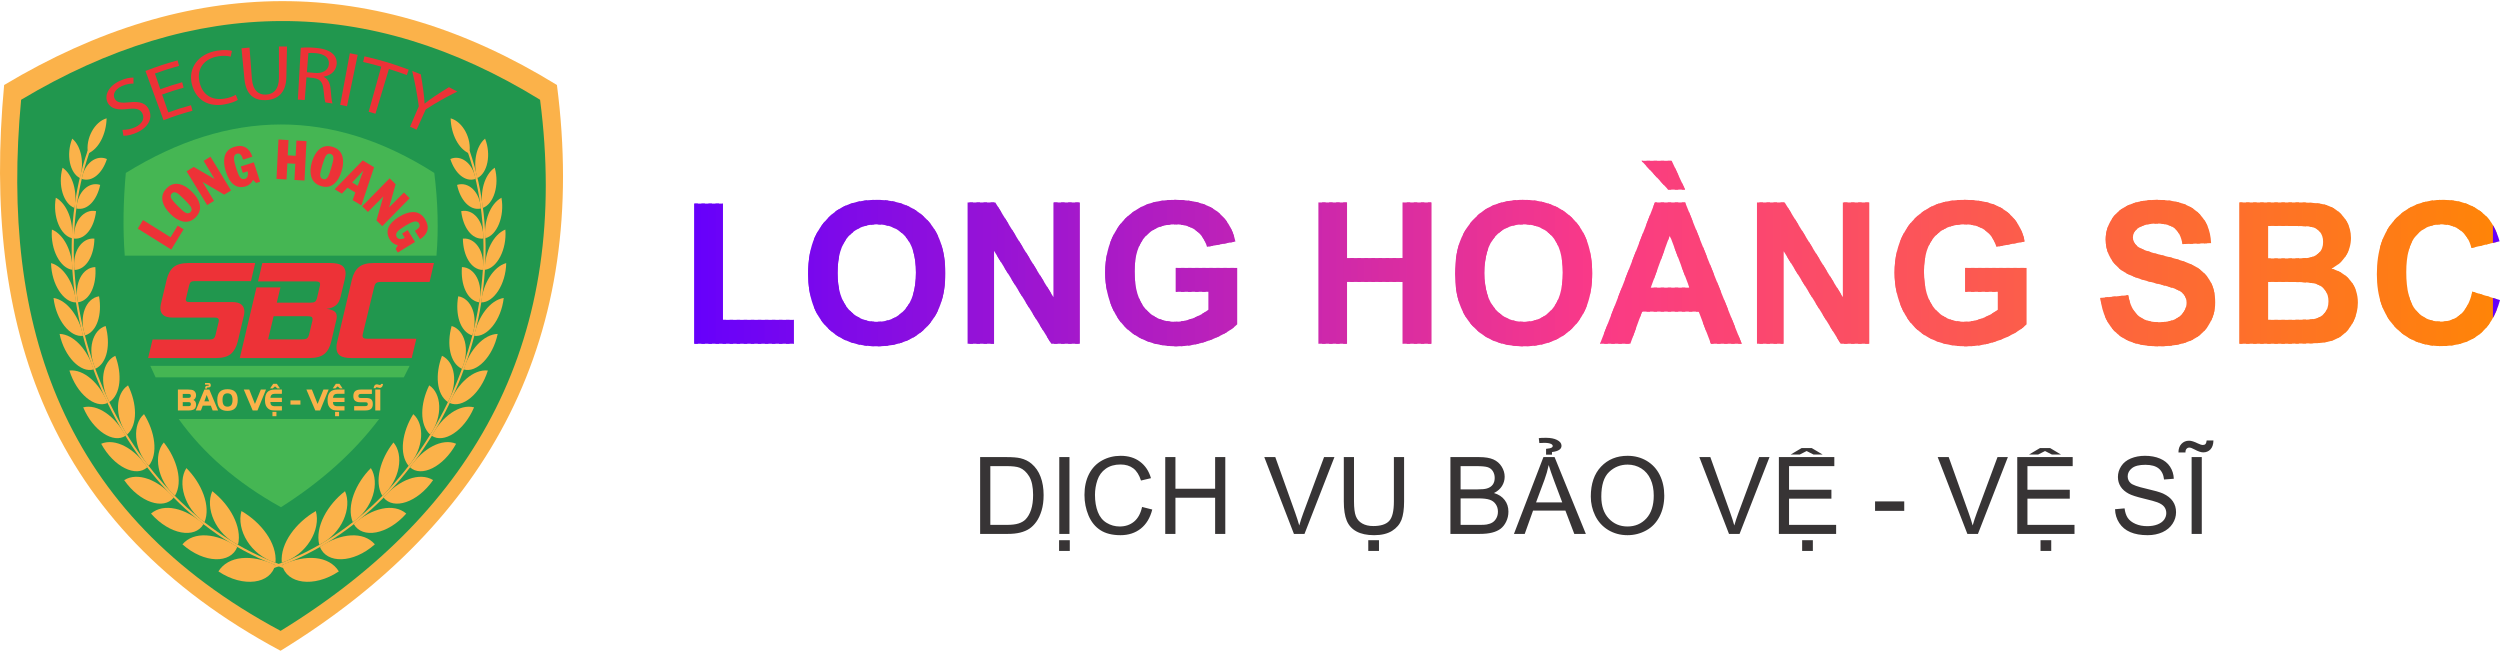 <?xml version="1.0" encoding="UTF-8"?>
<!DOCTYPE svg PUBLIC "-//W3C//DTD SVG 1.1//EN" "http://www.w3.org/Graphics/SVG/1.1/DTD/svg11.dtd">
<!-- Creator: CorelDRAW X7 -->
<svg xmlns="http://www.w3.org/2000/svg" xml:space="preserve" width="395px" height="103px" version="1.1" style="shape-rendering:geometricPrecision; text-rendering:geometricPrecision; image-rendering:optimizeQuality; fill-rule:evenodd; clip-rule:evenodd"
viewBox="0 0 85853 22309"
 xmlns:xlink="http://www.w3.org/1999/xlink">
 <defs>
  <style type="text/css">
   <![CDATA[
    .fil5 {fill:#373435;fill-rule:nonzero}
    .fil0 {fill:#FBB24A;fill-rule:nonzero}
    .fil3 {fill:#ED3237;fill-rule:nonzero}
    .fil4 {fill:#ED3237;fill-rule:nonzero}
    .fil2 {fill:#45B653;fill-rule:nonzero}
    .fil1 {fill:#21974E;fill-rule:nonzero}
    .fil6 {fill:#6600FC;fill-rule:nonzero}
    .fil7 {fill:#6700FB;fill-rule:nonzero}
    .fil8 {fill:#6801FA;fill-rule:nonzero}
    .fil9 {fill:#6901F9;fill-rule:nonzero}
    .fil10 {fill:#6B02F8;fill-rule:nonzero}
    .fil11 {fill:#6C02F8;fill-rule:nonzero}
    .fil12 {fill:#6D03F7;fill-rule:nonzero}
    .fil13 {fill:#6E03F6;fill-rule:nonzero}
    .fil14 {fill:#6F04F5;fill-rule:nonzero}
    .fil15 {fill:#7004F4;fill-rule:nonzero}
    .fil16 {fill:#7104F3;fill-rule:nonzero}
    .fil17 {fill:#7305F2;fill-rule:nonzero}
    .fil18 {fill:#7405F1;fill-rule:nonzero}
    .fil19 {fill:#7506F0;fill-rule:nonzero}
    .fil20 {fill:#7606F0;fill-rule:nonzero}
    .fil21 {fill:#7707EF;fill-rule:nonzero}
    .fil22 {fill:#7807EE;fill-rule:nonzero}
    .fil23 {fill:#7907ED;fill-rule:nonzero}
    .fil24 {fill:#7A08EC;fill-rule:nonzero}
    .fil25 {fill:#7C08EB;fill-rule:nonzero}
    .fil26 {fill:#7D09EA;fill-rule:nonzero}
    .fil27 {fill:#7E09E9;fill-rule:nonzero}
    .fil28 {fill:#7F0AE8;fill-rule:nonzero}
    .fil29 {fill:#800AE7;fill-rule:nonzero}
    .fil30 {fill:#810BE7;fill-rule:nonzero}
    .fil31 {fill:#820BE6;fill-rule:nonzero}
    .fil32 {fill:#840BE5;fill-rule:nonzero}
    .fil33 {fill:#850CE4;fill-rule:nonzero}
    .fil34 {fill:#860CE3;fill-rule:nonzero}
    .fil35 {fill:#870DE2;fill-rule:nonzero}
    .fil36 {fill:#880DE1;fill-rule:nonzero}
    .fil37 {fill:#890EE0;fill-rule:nonzero}
    .fil38 {fill:#8A0EDF;fill-rule:nonzero}
    .fil39 {fill:#8C0EDF;fill-rule:nonzero}
    .fil40 {fill:#8D0FDE;fill-rule:nonzero}
    .fil41 {fill:#8E0FDD;fill-rule:nonzero}
    .fil42 {fill:#8F10DC;fill-rule:nonzero}
    .fil43 {fill:#9010DB;fill-rule:nonzero}
    .fil44 {fill:#9111DA;fill-rule:nonzero}
    .fil45 {fill:#9211D9;fill-rule:nonzero}
    .fil46 {fill:#9412D8;fill-rule:nonzero}
    .fil47 {fill:#9512D7;fill-rule:nonzero}
    .fil48 {fill:#9612D7;fill-rule:nonzero}
    .fil49 {fill:#9713D6;fill-rule:nonzero}
    .fil50 {fill:#9813D5;fill-rule:nonzero}
    .fil51 {fill:#9914D4;fill-rule:nonzero}
    .fil52 {fill:#9A14D3;fill-rule:nonzero}
    .fil53 {fill:#9B15D2;fill-rule:nonzero}
    .fil54 {fill:#9D15D1;fill-rule:nonzero}
    .fil55 {fill:#9E15D0;fill-rule:nonzero}
    .fil56 {fill:#9F16CF;fill-rule:nonzero}
    .fil57 {fill:#A016CF;fill-rule:nonzero}
    .fil58 {fill:#A117CE;fill-rule:nonzero}
    .fil59 {fill:#A217CD;fill-rule:nonzero}
    .fil60 {fill:#A318CC;fill-rule:nonzero}
    .fil61 {fill:#A518CB;fill-rule:nonzero}
    .fil62 {fill:#A619CA;fill-rule:nonzero}
    .fil63 {fill:#A719C9;fill-rule:nonzero}
    .fil64 {fill:#A819C8;fill-rule:nonzero}
    .fil65 {fill:#A91AC7;fill-rule:nonzero}
    .fil66 {fill:#AA1AC6;fill-rule:nonzero}
    .fil67 {fill:#AB1BC6;fill-rule:nonzero}
    .fil68 {fill:#AD1BC5;fill-rule:nonzero}
    .fil69 {fill:#AE1CC4;fill-rule:nonzero}
    .fil70 {fill:#AF1CC3;fill-rule:nonzero}
    .fil71 {fill:#B01CC2;fill-rule:nonzero}
    .fil72 {fill:#B11DC1;fill-rule:nonzero}
    .fil73 {fill:#B21DC0;fill-rule:nonzero}
    .fil74 {fill:#B41EBF;fill-rule:nonzero}
    .fil75 {fill:#B51EBE;fill-rule:nonzero}
    .fil76 {fill:#B61FBD;fill-rule:nonzero}
    .fil77 {fill:#B71FBC;fill-rule:nonzero}
    .fil78 {fill:#B820BC;fill-rule:nonzero}
    .fil79 {fill:#B920BB;fill-rule:nonzero}
    .fil80 {fill:#BB21BA;fill-rule:nonzero}
    .fil81 {fill:#BC21B9;fill-rule:nonzero}
    .fil82 {fill:#BD22B8;fill-rule:nonzero}
    .fil83 {fill:#BE22B7;fill-rule:nonzero}
    .fil84 {fill:#BF22B6;fill-rule:nonzero}
    .fil85 {fill:#C123B5;fill-rule:nonzero}
    .fil86 {fill:#C223B4;fill-rule:nonzero}
    .fil87 {fill:#C324B3;fill-rule:nonzero}
    .fil88 {fill:#C424B2;fill-rule:nonzero}
    .fil89 {fill:#C525B1;fill-rule:nonzero}
    .fil90 {fill:#C625B0;fill-rule:nonzero}
    .fil91 {fill:#C826AF;fill-rule:nonzero}
    .fil92 {fill:#C926AF;fill-rule:nonzero}
    .fil93 {fill:#CA27AE;fill-rule:nonzero}
    .fil94 {fill:#CB27AD;fill-rule:nonzero}
    .fil95 {fill:#CC27AC;fill-rule:nonzero}
    .fil96 {fill:#CE28AB;fill-rule:nonzero}
    .fil97 {fill:#CF28AA;fill-rule:nonzero}
    .fil98 {fill:#D029A9;fill-rule:nonzero}
    .fil99 {fill:#D129A8;fill-rule:nonzero}
    .fil100 {fill:#D22AA7;fill-rule:nonzero}
    .fil101 {fill:#D42AA6;fill-rule:nonzero}
    .fil102 {fill:#D52BA5;fill-rule:nonzero}
    .fil103 {fill:#D62BA4;fill-rule:nonzero}
    .fil104 {fill:#D72CA3;fill-rule:nonzero}
    .fil105 {fill:#D82CA2;fill-rule:nonzero}
    .fil106 {fill:#D92CA2;fill-rule:nonzero}
    .fil107 {fill:#DB2DA1;fill-rule:nonzero}
    .fil108 {fill:#DC2DA0;fill-rule:nonzero}
    .fil109 {fill:#DD2E9F;fill-rule:nonzero}
    .fil110 {fill:#DE2E9E;fill-rule:nonzero}
    .fil111 {fill:#DF2F9D;fill-rule:nonzero}
    .fil112 {fill:#E12F9C;fill-rule:nonzero}
    .fil113 {fill:#E2309B;fill-rule:nonzero}
    .fil114 {fill:#E3309A;fill-rule:nonzero}
    .fil115 {fill:#E43199;fill-rule:nonzero}
    .fil116 {fill:#E53198;fill-rule:nonzero}
    .fil117 {fill:#E63197;fill-rule:nonzero}
    .fil118 {fill:#E83296;fill-rule:nonzero}
    .fil119 {fill:#E93295;fill-rule:nonzero}
    .fil120 {fill:#EA3395;fill-rule:nonzero}
    .fil121 {fill:#EB3394;fill-rule:nonzero}
    .fil122 {fill:#EC3493;fill-rule:nonzero}
    .fil123 {fill:#EE3492;fill-rule:nonzero}
    .fil124 {fill:#EF3591;fill-rule:nonzero}
    .fil125 {fill:#F03590;fill-rule:nonzero}
    .fil126 {fill:#F1368F;fill-rule:nonzero}
    .fil127 {fill:#F2368E;fill-rule:nonzero}
    .fil128 {fill:#F3368D;fill-rule:nonzero}
    .fil129 {fill:#F5378C;fill-rule:nonzero}
    .fil130 {fill:#F6378B;fill-rule:nonzero}
    .fil131 {fill:#F7388A;fill-rule:nonzero}
    .fil132 {fill:#F83889;fill-rule:nonzero}
    .fil133 {fill:#F93988;fill-rule:nonzero}
    .fil134 {fill:#FA3987;fill-rule:nonzero}
    .fil136 {fill:#FA3A85;fill-rule:nonzero}
    .fil135 {fill:#FA3A86;fill-rule:nonzero}
    .fil137 {fill:#FA3B84;fill-rule:nonzero}
    .fil139 {fill:#FA3C82;fill-rule:nonzero}
    .fil138 {fill:#FA3C83;fill-rule:nonzero}
    .fil141 {fill:#FA3D80;fill-rule:nonzero}
    .fil140 {fill:#FA3D81;fill-rule:nonzero}
    .fil142 {fill:#FA3E7F;fill-rule:nonzero}
    .fil144 {fill:#FA3F7D;fill-rule:nonzero}
    .fil143 {fill:#FA3F7E;fill-rule:nonzero}
    .fil146 {fill:#FA407B;fill-rule:nonzero}
    .fil145 {fill:#FA407C;fill-rule:nonzero}
    .fil147 {fill:#FB417A;fill-rule:nonzero}
    .fil149 {fill:#FB4278;fill-rule:nonzero}
    .fil148 {fill:#FB4279;fill-rule:nonzero}
    .fil151 {fill:#FB4376;fill-rule:nonzero}
    .fil150 {fill:#FB4377;fill-rule:nonzero}
    .fil153 {fill:#FB4474;fill-rule:nonzero}
    .fil152 {fill:#FB4475;fill-rule:nonzero}
    .fil154 {fill:#FB4573;fill-rule:nonzero}
    .fil156 {fill:#FB4671;fill-rule:nonzero}
    .fil155 {fill:#FB4672;fill-rule:nonzero}
    .fil158 {fill:#FB476F;fill-rule:nonzero}
    .fil157 {fill:#FB4770;fill-rule:nonzero}
    .fil159 {fill:#FB486E;fill-rule:nonzero}
    .fil161 {fill:#FB496C;fill-rule:nonzero}
    .fil160 {fill:#FB496D;fill-rule:nonzero}
    .fil163 {fill:#FB4A6A;fill-rule:nonzero}
    .fil162 {fill:#FB4A6B;fill-rule:nonzero}
    .fil164 {fill:#FB4B69;fill-rule:nonzero}
    .fil166 {fill:#FB4C67;fill-rule:nonzero}
    .fil165 {fill:#FB4C68;fill-rule:nonzero}
    .fil168 {fill:#FB4D65;fill-rule:nonzero}
    .fil167 {fill:#FB4D66;fill-rule:nonzero}
    .fil170 {fill:#FB4E63;fill-rule:nonzero}
    .fil169 {fill:#FB4E64;fill-rule:nonzero}
    .fil171 {fill:#FB4F62;fill-rule:nonzero}
    .fil173 {fill:#FC5060;fill-rule:nonzero}
    .fil172 {fill:#FC5061;fill-rule:nonzero}
    .fil175 {fill:#FC515E;fill-rule:nonzero}
    .fil174 {fill:#FC515F;fill-rule:nonzero}
    .fil176 {fill:#FC525D;fill-rule:nonzero}
    .fil178 {fill:#FC535B;fill-rule:nonzero}
    .fil177 {fill:#FC535C;fill-rule:nonzero}
    .fil180 {fill:#FC5459;fill-rule:nonzero}
    .fil179 {fill:#FC545A;fill-rule:nonzero}
    .fil181 {fill:#FC5558;fill-rule:nonzero}
    .fil183 {fill:#FC5656;fill-rule:nonzero}
    .fil182 {fill:#FC5657;fill-rule:nonzero}
    .fil185 {fill:#FC5754;fill-rule:nonzero}
    .fil184 {fill:#FC5755;fill-rule:nonzero}
    .fil187 {fill:#FC5852;fill-rule:nonzero}
    .fil186 {fill:#FC5853;fill-rule:nonzero}
    .fil188 {fill:#FC5951;fill-rule:nonzero}
    .fil190 {fill:#FC5A4F;fill-rule:nonzero}
    .fil189 {fill:#FC5A50;fill-rule:nonzero}
    .fil192 {fill:#FC5B4D;fill-rule:nonzero}
    .fil191 {fill:#FC5B4E;fill-rule:nonzero}
    .fil193 {fill:#FC5C4C;fill-rule:nonzero}
    .fil195 {fill:#FC5D4A;fill-rule:nonzero}
    .fil194 {fill:#FC5D4B;fill-rule:nonzero}
    .fil197 {fill:#FC5E48;fill-rule:nonzero}
    .fil196 {fill:#FC5E49;fill-rule:nonzero}
    .fil198 {fill:#FD5F47;fill-rule:nonzero}
    .fil200 {fill:#FD6045;fill-rule:nonzero}
    .fil199 {fill:#FD6046;fill-rule:nonzero}
    .fil202 {fill:#FD6143;fill-rule:nonzero}
    .fil201 {fill:#FD6144;fill-rule:nonzero}
    .fil204 {fill:#FD6241;fill-rule:nonzero}
    .fil203 {fill:#FD6242;fill-rule:nonzero}
    .fil205 {fill:#FD6340;fill-rule:nonzero}
    .fil207 {fill:#FD643E;fill-rule:nonzero}
    .fil206 {fill:#FD643F;fill-rule:nonzero}
    .fil209 {fill:#FD653C;fill-rule:nonzero}
    .fil208 {fill:#FD653D;fill-rule:nonzero}
    .fil210 {fill:#FD663B;fill-rule:nonzero}
    .fil212 {fill:#FD6739;fill-rule:nonzero}
    .fil211 {fill:#FD673A;fill-rule:nonzero}
    .fil214 {fill:#FD6837;fill-rule:nonzero}
    .fil213 {fill:#FD6838;fill-rule:nonzero}
    .fil215 {fill:#FD6936;fill-rule:nonzero}
    .fil217 {fill:#FD6A34;fill-rule:nonzero}
    .fil216 {fill:#FD6A35;fill-rule:nonzero}
    .fil219 {fill:#FD6B32;fill-rule:nonzero}
    .fil218 {fill:#FD6B33;fill-rule:nonzero}
    .fil221 {fill:#FD6C30;fill-rule:nonzero}
    .fil220 {fill:#FD6C31;fill-rule:nonzero}
    .fil222 {fill:#FD6D2F;fill-rule:nonzero}
    .fil224 {fill:#FE6E2D;fill-rule:nonzero}
    .fil223 {fill:#FE6E2E;fill-rule:nonzero}
    .fil226 {fill:#FE6F2B;fill-rule:nonzero}
    .fil225 {fill:#FE6F2C;fill-rule:nonzero}
    .fil227 {fill:#FE702A;fill-rule:nonzero}
    .fil229 {fill:#FE7128;fill-rule:nonzero}
    .fil228 {fill:#FE7129;fill-rule:nonzero}
    .fil231 {fill:#FE7226;fill-rule:nonzero}
    .fil230 {fill:#FE7227;fill-rule:nonzero}
    .fil232 {fill:#FE7325;fill-rule:nonzero}
    .fil234 {fill:#FE7423;fill-rule:nonzero}
    .fil233 {fill:#FE7424;fill-rule:nonzero}
    .fil236 {fill:#FE7521;fill-rule:nonzero}
    .fil235 {fill:#FE7522;fill-rule:nonzero}
    .fil238 {fill:#FE761F;fill-rule:nonzero}
    .fil237 {fill:#FE7620;fill-rule:nonzero}
    .fil239 {fill:#FE771E;fill-rule:nonzero}
    .fil241 {fill:#FE781C;fill-rule:nonzero}
    .fil240 {fill:#FE781D;fill-rule:nonzero}
    .fil243 {fill:#FE791A;fill-rule:nonzero}
    .fil242 {fill:#FE791B;fill-rule:nonzero}
    .fil244 {fill:#FE7A19;fill-rule:nonzero}
    .fil246 {fill:#FE7B17;fill-rule:nonzero}
    .fil245 {fill:#FE7B18;fill-rule:nonzero}
    .fil248 {fill:#FE7C15;fill-rule:nonzero}
    .fil247 {fill:#FE7C16;fill-rule:nonzero}
    .fil249 {fill:#FF7D14;fill-rule:nonzero}
    .fil251 {fill:#FF7E12;fill-rule:nonzero}
    .fil250 {fill:#FF7E13;fill-rule:nonzero}
    .fil253 {fill:#FF7F10;fill-rule:nonzero}
    .fil252 {fill:#FF7F11;fill-rule:nonzero}
    .fil255 {fill:#FF800E;fill-rule:nonzero}
    .fil254 {fill:#FF800F;fill-rule:nonzero}
    .fil256 {fill:#FF810D;fill-rule:nonzero}
    .fil258 {fill:#FF820B;fill-rule:nonzero}
    .fil257 {fill:#FF820C;fill-rule:nonzero}
    .fil260 {fill:#FF8309;fill-rule:nonzero}
    .fil259 {fill:#FF830A;fill-rule:nonzero}
    .fil261 {fill:#FF8408;fill-rule:nonzero}
   ]]>
  </style>
    <clipPath id="id0" style="clip-rule:nonzero">
     <path d="M23844 11765l0 -4811 983 0 0 3991 2432 0 0 820 -3415 0zm3909 -2396c0,-495 75,-911 223,-1248 109,-247 260,-470 451,-666 191,-197 400,-342 627,-438 303,-128 652,-192 1047,-192 716,0 1288,222 1718,666 430,445 644,1063 644,1855 0,784 -213,1399 -639,1842 -426,444 -996,665 -1709,665 -722,0 -1297,-220 -1723,-662 -426,-440 -639,-1048 -639,-1822zm1010 -33c0,550 128,967 382,1251 254,283 576,426 967,426 393,0 713,-141 965,-423 251,-282 377,-704 377,-1268 0,-557 -123,-972 -368,-1246 -244,-274 -568,-411 -974,-411 -404,0 -730,139 -978,416 -247,278 -371,696 -371,1255zm4465 2429l0 -4852 951 0 1997 3252 0 -3252 908 0 0 4852 -981 0 -1967 -3190 0 3190 -908 0zm7151 -1782l0 -820 2108 0 0 1936c-205,199 -502,375 -892,527 -388,152 -782,227 -1182,227 -507,0 -949,-106 -1326,-320 -376,-213 -660,-519 -850,-915 -189,-397 -284,-830 -284,-1296 0,-506 106,-956 317,-1350 212,-393 522,-696 930,-906 311,-161 697,-241 1161,-241 602,0 1073,126 1412,379 337,254 555,603 653,1051l-976 183c-68,-239 -197,-427 -386,-567 -187,-137 -422,-206 -704,-206 -427,0 -767,136 -1019,408 -252,272 -378,675 -378,1210 0,577 127,1009 382,1297 257,288 591,433 1006,433 204,0 410,-41 615,-121 207,-80 383,-179 531,-294l0 -615 -1118 0zm4898 1782l0 -4852 982 0 0 1911 1912 0 0 -1911 982 0 0 4852 -982 0 0 -2121 -1912 0 0 2121 -982 0zm4691 -2396c0,-495 74,-911 222,-1248 110,-247 261,-470 452,-666 190,-197 400,-342 627,-438 302,-128 652,-192 1047,-192 716,0 1287,222 1718,666 429,445 643,1063 643,1855 0,784 -213,1399 -639,1842 -426,444 -996,665 -1709,665 -721,0 -1296,-220 -1722,-662 -426,-440 -639,-1048 -639,-1822zm1009 -33c0,550 128,967 382,1251 254,283 577,426 968,426 392,0 713,-141 965,-423 251,-282 376,-704 376,-1268 0,-557 -122,-972 -367,-1246 -244,-274 -569,-411 -974,-411 -405,0 -731,139 -978,416 -248,278 -372,696 -372,1255zm8836 2429l-1058 0 -419 -1104 -1946 0 -403 1104 -1040 0 1884 -4852 1039 0 1943 4852zm-1795 -1924l-675 -1797 -655 1797 1330 0zm-150 -3368l-582 0 -915 -990 1037 0 460 990zm2468 5292l0 -4852 952 0 1997 3252 0 -3252 908 0 0 4852 -982 0 -1966 -3190 0 3190 -909 0zm7151 -1782l0 -820 2108 0 0 1936c-204,199 -501,375 -891,527 -389,152 -783,227 -1182,227 -508,0 -949,-106 -1327,-320 -376,-213 -659,-519 -849,-915 -190,-397 -285,-830 -285,-1296 0,-506 106,-956 318,-1350 212,-393 521,-696 929,-906 312,-161 699,-241 1162,-241 601,0 1073,126 1411,379 338,254 556,603 653,1051l-976 183c-67,-239 -196,-427 -385,-567 -187,-137 -422,-206 -705,-206 -426,0 -767,136 -1018,408 -252,272 -379,675 -379,1210 0,577 128,1009 383,1297 256,288 591,433 1006,433 204,0 409,-41 615,-121 206,-80 383,-179 531,-294l0 -615 -1119 0zm4641 210l956 -95c57,320 172,553 347,703 175,151 411,225 708,225 314,0 552,-66 711,-199 159,-134 239,-290 239,-468 0,-115 -33,-213 -100,-294 -67,-80 -184,-150 -352,-209 -114,-40 -373,-110 -780,-212 -523,-131 -890,-291 -1101,-483 -298,-267 -445,-594 -445,-979 0,-247 70,-480 209,-695 140,-216 340,-380 604,-493 263,-113 579,-169 952,-169 607,0 1064,134 1370,404 308,270 468,629 484,1080l-983 34c-42,-251 -131,-431 -268,-540 -136,-110 -342,-165 -615,-165 -283,0 -504,59 -663,176 -103,76 -155,176 -155,303 0,115 48,213 146,295 123,105 422,213 898,326 475,112 826,229 1054,349 228,121 406,285 535,494 129,208 193,466 193,772 0,278 -77,539 -231,782 -155,243 -373,424 -655,541 -283,119 -635,177 -1057,177 -613,0 -1084,-141 -1413,-425 -328,-281 -524,-694 -588,-1235zm4778 -3280l1940 0c385,0 671,16 860,47 189,33 358,99 507,200 149,102 273,236 373,405 99,168 149,357 149,567 0,225 -61,434 -183,623 -122,190 -288,331 -497,426 295,87 521,233 680,441 158,208 237,452 237,733 0,222 -51,436 -154,646 -102,208 -242,376 -421,501 -177,124 -397,201 -657,230 -163,17 -557,29 -1182,33l-1652 0 0 -4852zm982 807l0 1117 642 0c380,0 618,-5 710,-16 167,-20 300,-78 396,-173 96,-96 143,-222 143,-378 0,-150 -42,-270 -124,-364 -82,-94 -206,-151 -368,-170 -97,-11 -377,-16 -836,-16l-563 0zm0 1924l0 1301 909 0c352,0 577,-10 672,-29 145,-27 264,-92 355,-195 92,-103 138,-240 138,-413 0,-147 -35,-270 -106,-372 -70,-101 -173,-176 -306,-222 -133,-46 -424,-70 -870,-70l-792 0zm7016 332l949 291c-146,534 -389,931 -728,1191 -338,259 -768,388 -1289,388 -645,0 -1175,-220 -1590,-660 -414,-441 -622,-1043 -622,-1807 0,-808 209,-1436 625,-1883 417,-448 966,-671 1646,-671 594,0 1077,176 1447,527 222,208 386,506 497,896l-969 230c-58,-251 -177,-449 -359,-595 -183,-146 -405,-218 -665,-218 -360,0 -652,128 -876,388 -225,257 -336,675 -336,1253 0,612 111,1049 330,1310 222,260 509,390 862,390 261,0 486,-82 673,-248 188,-166 323,-426 405,-782z"/>
    </clipPath>
 </defs>
 <g id="Layer_x0020_1">
  <path class="fil0" d="M142 2880c6374,-3812 12703,-3868 18984,0 1116,8634 -2270,14999 -9492,19429 -7993,-4272 -10264,-11156 -9492,-19429z"/>
  <path class="fil1" d="M725 3387c5984,-3578 11925,-3631 17822,0 1047,8105 -2132,14080 -8911,18239 -7503,-4011 -9635,-10473 -8911,-18239z"/>
  <path class="fil2" d="M14989 8741l-10705 0c-68,-909 -52,-1858 37,-2841 3557,-2202 7088,-2235 10593,0 125,999 149,1945 75,2841z"/>
  <path class="fil3" d="M4205 4419c129,4 296,-22 450,-96 227,-110 313,-283 242,-450 -66,-155 -204,-207 -486,-171 -337,43 -595,14 -711,-211 -129,-249 25,-572 409,-751 203,-94 368,-119 474,-114 0,82 0,123 1,206 -75,-2 -228,5 -404,87 -266,124 -301,310 -247,420 74,151 224,165 520,134 362,-39 576,36 674,281 103,258 -7,557 -406,750 -163,79 -362,126 -482,118 -14,-81 -21,-122 -34,-203z"/>
  <path class="fil3" d="M6306 2971c-298,85 -446,132 -739,236 85,246 127,369 212,614 309,-110 465,-159 780,-246 20,76 30,113 50,189 -401,111 -600,176 -993,325 -248,-677 -373,-1015 -621,-1691 436,-166 657,-239 1103,-364 21,75 31,113 51,189 -334,93 -500,146 -829,263 74,216 111,323 185,539 298,-106 448,-154 750,-240 20,75 31,112 51,186z"/>
  <path class="fil3" d="M8167 3392c-81,53 -248,118 -469,156 -510,88 -966,-121 -1109,-695 -136,-548 211,-1042 864,-1151 263,-44 435,-16 511,6 -17,79 -25,119 -42,198 -106,-29 -256,-41 -428,-12 -487,81 -747,424 -643,886 97,431 416,642 864,567 145,-24 289,-74 380,-132 29,70 44,106 72,177z"/>
  <path class="fil4" d="M8569 1595c32,427 48,640 81,1066 30,404 228,559 476,549 276,-11 453,-186 453,-585 0,-428 0,-642 0,-1069 111,0 166,1 277,3 -9,421 -13,632 -22,1053 -12,554 -313,772 -709,788 -374,15 -676,-164 -730,-722 -41,-423 -61,-634 -102,-1058 110,-11 165,-16 276,-25z"/>
  <path class="fil3" d="M10539 2441c105,9 157,13 261,24 274,28 465,-82 492,-286 32,-231 -150,-362 -434,-392 -129,-14 -224,-10 -268,-3 -20,263 -31,394 -51,657zm-210 -839c140,-16 339,-15 528,4 292,30 474,103 590,222 93,95 132,226 111,364 -37,236 -225,364 -440,401 -1,4 -1,5 -1,8 145,68 216,210 233,401 24,258 41,438 67,513 -97,-16 -145,-24 -243,-38 -22,-55 -43,-215 -66,-445 -25,-252 -117,-362 -345,-393 -95,-10 -143,-14 -238,-22 -24,312 -36,468 -60,780 -94,-7 -142,-11 -236,-16 40,-712 60,-1067 100,-1779z"/>
  <path class="fil3" d="M12284 1844c-147,706 -221,1060 -367,1766 -93,-20 -140,-29 -234,-47 133,-710 199,-1065 331,-1774 108,21 162,32 270,55z"/>
  <path class="fil3" d="M13092 2251c-247,-71 -371,-104 -620,-162 17,-77 26,-116 43,-193 617,144 922,236 1521,457 -26,74 -39,111 -66,186 -244,-90 -367,-131 -614,-209 -185,615 -278,923 -463,1537 -92,-29 -139,-43 -232,-69 172,-619 259,-928 431,-1547z"/>
  <path class="fil3" d="M14082 4314c120,-281 180,-422 300,-703 -69,-484 -114,-727 -226,-1213 119,44 178,68 295,116 40,231 58,346 89,577 21,157 33,283 40,424 2,1 4,2 6,3 99,-84 211,-162 341,-251 192,-128 290,-190 490,-312 115,58 172,88 285,149 -450,227 -666,350 -1081,613 -126,279 -189,419 -315,698 -89,-41 -134,-62 -224,-101z"/>
  <path class="fil2" d="M14066 12526c-63,133 -129,264 -198,394l-8524 0c-63,-130 -123,-261 -181,-394l8903 0z"/>
  <path class="fil0" d="M2482 4723c-1,1 -2,1 -3,2 -216,549 -82,1177 265,1351 157,-506 52,-1091 -262,-1353z"/>
  <path class="fil0" d="M2150 5722c-1,1 -2,1 -3,2 -167,598 35,1239 410,1377 110,-547 -57,-1142 -407,-1379z"/>
  <path class="fil0" d="M1919 6752c-1,1 -2,2 -3,3 -113,644 158,1290 556,1387 59,-585 -171,-1183 -553,-1390z"/>
  <path class="fil0" d="M1785 7845c-1,2 -2,3 -3,4 -53,687 289,1328 707,1378 2,-618 -292,-1213 -704,-1382z"/>
  <path class="fil0" d="M1756 8996c-1,1 -2,2 -2,3 13,726 428,1354 860,1348 -61,-646 -420,-1227 -858,-1351z"/>
  <path class="fil0" d="M1842 10194c-1,1 -2,2 -3,4 86,758 574,1360 1014,1295 -128,-668 -552,-1227 -1011,-1299z"/>
  <path class="fil0" d="M2049 11428c-1,1 -1,3 -2,5 165,783 726,1347 1166,1215 -201,-681 -689,-1206 -1164,-1220z"/>
  <path class="fil0" d="M2386 12685c0,2 -1,4 -1,5 249,799 880,1312 1312,1109 -277,-685 -826,-1166 -1311,-1114z"/>
  <path class="fil0" d="M2860 13949c0,2 0,3 -1,5 340,804 1038,1250 1452,972 -358,-676 -966,-1101 -1451,-977z"/>
  <path class="fil0" d="M3477 15199c0,2 0,4 0,6 434,794 1196,1159 1581,803 -443,-655 -1104,-1009 -1581,-809z"/>
  <path class="fil0" d="M4267 16447c0,2 0,4 0,6 536,768 1356,1029 1699,594 -532,-615 -1241,-883 -1699,-600z"/>
  <path class="fil0" d="M5188 17596c1,2 1,4 2,6 639,724 1510,868 1799,356 -623,-557 -1371,-729 -1801,-362z"/>
  <path class="fil0" d="M6267 18652c0,2 1,4 2,6 745,659 1658,667 1880,83 -715,-480 -1495,-541 -1882,-89z"/>
  <path class="fil0" d="M7503 19580c1,3 2,5 3,7 854,569 1800,422 1941,-226 -809,-378 -1610,-315 -1944,219z"/>
  <path class="fil0" d="M3670 5421c0,1 0,3 1,4 -153,479 -503,804 -863,680 89,-549 509,-840 862,-684z"/>
  <path class="fil0" d="M3438 6310c1,1 1,2 2,3 -108,513 -434,894 -817,809 35,-584 437,-935 815,-812z"/>
  <path class="fil0" d="M3297 7212c0,1 1,2 2,3 -61,544 -358,980 -759,940 -23,-615 356,-1028 757,-943z"/>
  <path class="fil0" d="M3239 8155c1,1 2,3 3,4 -9,570 -271,1062 -685,1073 -85,-640 264,-1116 682,-1077z"/>
  <path class="fil0" d="M3271 9133c1,1 2,2 3,3 48,593 -170,1141 -593,1208 -151,-658 159,-1200 590,-1211z"/>
  <path class="fil0" d="M3399 10137c1,1 2,2 3,3 107,610 -60,1211 -483,1340 -222,-669 40,-1275 480,-1343z"/>
  <path class="fil0" d="M3626 11157c1,1 2,2 3,3 170,619 63,1270 -354,1466 -295,-669 -90,-1339 351,-1469z"/>
  <path class="fil0" d="M3957 12181c1,1 3,2 4,2 235,622 196,1318 -205,1585 -372,-660 -233,-1390 201,-1587z"/>
  <path class="fil0" d="M4395 13196c1,0 3,1 4,2 303,613 342,1347 -34,1688 -452,-637 -389,-1422 30,-1690z"/>
  <path class="fil0" d="M4943 14185c2,1 3,1 5,2 372,595 497,1357 159,1772 -534,-600 -558,-1432 -164,-1774z"/>
  <path class="fil0" d="M5623 15158c2,1 3,1 5,1 446,563 669,1340 380,1830 -618,-543 -742,-1412 -385,-1831z"/>
  <path class="fil0" d="M6399 16039c2,0 3,0 5,0 517,518 846,1295 619,1854 -701,-470 -934,-1362 -624,-1854z"/>
  <path class="fil0" d="M7289 16832c1,0 3,0 5,0 588,458 1031,1214 880,1837 -783,-376 -1136,-1273 -885,-1837z"/>
  <path class="fil0" d="M8291 17514l5 -1c659,381 1227,1094 1165,1770 -864,-258 -1348,-1140 -1170,-1769z"/>
  <path class="fil0" d="M3661 4028c-1,-1 -1,-2 -2,-3 -408,116 -728,683 -638,1207 375,-157 626,-669 640,-1204z"/>
  <path class="fil0" d="M10177 19528c-3,26 -6,53 -9,80 -5707,-1654 -9097,-8849 -7158,-14474 22,13 45,26 67,39 -1923,5579 1439,12714 7100,14355z"/>
  <path class="fil0" d="M16656 4723c1,1 2,1 3,2 216,549 82,1177 -265,1351 -158,-506 -53,-1091 262,-1353z"/>
  <path class="fil0" d="M16987 5722c1,1 3,1 4,2 167,598 -35,1239 -410,1377 -110,-547 57,-1142 406,-1379z"/>
  <path class="fil0" d="M17219 6752c0,1 1,2 2,3 114,644 -157,1290 -556,1387 -58,-585 171,-1183 554,-1390z"/>
  <path class="fil0" d="M17353 7845c1,2 2,3 2,4 54,687 -289,1328 -707,1378 -1,-618 293,-1213 705,-1382z"/>
  <path class="fil0" d="M17381 8996c1,1 2,2 3,3 -14,726 -428,1354 -861,1348 61,-646 420,-1227 858,-1351z"/>
  <path class="fil0" d="M17296 10194c1,1 1,2 2,4 -86,758 -574,1360 -1014,1295 129,-668 552,-1227 1012,-1299z"/>
  <path class="fil0" d="M17088 11428c1,1 2,3 2,5 -165,783 -725,1347 -1165,1215 201,-681 688,-1206 1163,-1220z"/>
  <path class="fil0" d="M16751 12685c1,2 1,4 1,5 -249,799 -880,1312 -1311,1109 277,-685 826,-1166 1310,-1114z"/>
  <path class="fil0" d="M16277 13949c1,2 1,3 1,5 -339,804 -1038,1250 -1451,972 358,-676 965,-1101 1450,-977z"/>
  <path class="fil0" d="M15661 15199c0,2 0,4 0,6 -435,794 -1197,1159 -1581,803 443,-655 1103,-1009 1581,-809z"/>
  <path class="fil0" d="M14871 16447c0,2 -1,4 -1,6 -536,768 -1356,1029 -1699,594 533,-615 1241,-883 1700,-600z"/>
  <path class="fil0" d="M13949 17596c0,2 -1,4 -1,6 -639,724 -1510,868 -1799,356 622,-557 1371,-729 1800,-362z"/>
  <path class="fil0" d="M12871 18652c-1,2 -1,4 -2,6 -745,659 -1658,667 -1881,83 715,-480 1495,-541 1883,-89z"/>
  <path class="fil0" d="M11634 19580c-1,3 -2,5 -3,7 -854,569 -1799,422 -1940,-226 808,-378 1610,-315 1943,219z"/>
  <path class="fil0" d="M15468 5421c-1,1 -1,3 -2,4 153,479 504,804 863,680 -88,-549 -509,-840 -861,-684z"/>
  <path class="fil0" d="M15699 6310c0,1 -1,2 -2,3 108,513 435,894 817,809 -34,-584 -437,-935 -815,-812z"/>
  <path class="fil0" d="M15841 7212c-1,1 -2,2 -2,3 60,544 358,980 759,940 22,-615 -357,-1028 -757,-943z"/>
  <path class="fil0" d="M15898 8155c-1,1 -1,3 -2,4 8,570 270,1062 685,1073 84,-640 -264,-1116 -683,-1077z"/>
  <path class="fil0" d="M15866 9133c-1,1 -2,2 -3,3 -47,593 171,1141 593,1208 151,-658 -158,-1200 -590,-1211z"/>
  <path class="fil0" d="M15739 10137c-1,1 -3,2 -4,3 -106,610 60,1211 484,1340 221,-669 -41,-1275 -480,-1343z"/>
  <path class="fil0" d="M15512 11157c-2,1 -3,2 -4,3 -170,619 -63,1270 354,1466 296,-669 90,-1339 -350,-1469z"/>
  <path class="fil0" d="M15180 12181c-1,1 -2,2 -3,2 -235,622 -197,1318 204,1585 373,-660 234,-1390 -201,-1587z"/>
  <path class="fil0" d="M14742 13196c-1,0 -3,1 -4,2 -303,613 -341,1347 34,1688 452,-637 389,-1422 -30,-1690z"/>
  <path class="fil0" d="M14194 14185c-1,1 -3,1 -4,2 -373,595 -498,1357 -159,1772 534,-600 557,-1432 163,-1774z"/>
  <path class="fil0" d="M13514 15158c-1,1 -3,1 -5,1 -445,563 -668,1340 -380,1830 618,-543 742,-1412 385,-1831z"/>
  <path class="fil0" d="M12738 16039c-2,0 -3,0 -5,0 -517,518 -845,1295 -618,1854 700,-470 933,-1362 623,-1854z"/>
  <path class="fil0" d="M11849 16832c-2,0 -4,0 -5,0 -589,458 -1032,1214 -881,1837 783,-376 1136,-1273 886,-1837z"/>
  <path class="fil0" d="M10847 17514l-5 -1c-660,381 -1227,1094 -1166,1770 864,-258 1348,-1140 1171,-1769z"/>
  <path class="fil0" d="M15476 4028c1,-1 2,-2 3,-3 408,116 728,683 638,1207 -375,-157 -627,-669 -641,-1204z"/>
  <path class="fil0" d="M8961 19528c2,26 5,53 8,80 5708,-1654 9097,-8849 7158,-14474 -22,13 -45,26 -67,39 1923,5579 -1439,12714 -7099,14355z"/>
  <path class="fil2" d="M13019 14351c-863,1145 -1991,2152 -3370,3028 -1523,-843 -2674,-1861 -3512,-3028l6882 0z"/>
  <polygon class="fil3" points="5880,8531 4731,7813 4912,7518 5857,8109 6102,7709 6305,7836 "/>
  <path class="fil3" d="M6108 7039c118,117 199,190 244,216 76,45 139,42 190,-10 50,-51 53,-113 8,-187 -28,-46 -101,-128 -218,-246 -117,-116 -198,-189 -244,-216 -74,-46 -137,-43 -187,8 -51,50 -54,113 -10,188 30,50 102,132 217,247zm-261 264c-141,-141 -228,-281 -261,-421 -41,-171 5,-323 137,-456 131,-133 281,-179 449,-140 140,34 280,121 421,262 142,142 230,282 263,420 41,169 -4,321 -136,455 -131,132 -281,180 -450,141 -141,-33 -282,-119 -423,-261z"/>
  <polygon class="fil3" points="7114,7003 6407,5843 6652,5693 7368,6110 6993,5485 7228,5342 7934,6502 7699,6645 6957,6209 7349,6859 "/>
  <path class="fil3" d="M8716 5535l216 667 -135 43 -107 -105c-22,51 -55,96 -99,134 -44,39 -92,67 -144,84 -163,52 -305,32 -424,-61 -110,-85 -197,-227 -261,-425 -65,-202 -83,-373 -53,-514 37,-176 148,-293 333,-352 155,-50 288,-43 397,21 103,61 179,166 227,316l-317 101c-28,-85 -55,-142 -84,-171 -36,-38 -82,-48 -138,-30 -63,20 -94,76 -91,167 2,73 25,178 70,316 50,155 92,257 127,308 48,70 108,93 180,70 50,-16 82,-53 95,-112 12,-50 10,-100 -6,-148l-164 52 -71 -218 449 -143z"/>
  <polygon class="fil3" points="9495,6104 9563,4751 9908,4772 9882,5296 10154,5312 10180,4788 10525,4808 10457,6161 10112,6141 10140,5586 9868,5570 9840,6125 "/>
  <path class="fil3" d="M11070 5631c-47,158 -72,264 -75,316 -3,88 30,143 100,164 69,21 125,-5 168,-79 27,-46 65,-148 112,-307 47,-158 72,-263 74,-317 5,-87 -27,-141 -96,-162 -68,-22 -125,4 -170,78 -29,49 -67,151 -113,307zm-357 -111c57,-190 139,-332 245,-426 131,-115 286,-144 467,-89 179,56 291,167 336,335 37,140 27,305 -29,495 -57,192 -139,334 -244,427 -129,115 -284,145 -464,89 -179,-55 -292,-167 -338,-335 -39,-140 -30,-305 27,-496z"/>
  <path class="fil3" d="M12093 6227l191 116 194 -524 -385 408zm-601 234l964 -992 390 236 -436 1311 -300 -181 92 -263 -270 -164 -192 203 -248 -150z"/>
  <polygon class="fil3" points="12437,7044 13380,6084 13586,6288 13362,7084 13871,6572 14068,6768 13126,7728 12928,7531 13165,6706 12635,7240 "/>
  <path class="fil3" d="M14252 8269l-591 365 -75 -122 76 -129c-55,-10 -107,-32 -155,-66 -48,-34 -87,-74 -116,-122 -91,-147 -106,-289 -47,-428 55,-126 171,-244 346,-352 179,-111 339,-168 482,-171 179,-5 320,77 423,243 87,141 113,272 78,394 -33,114 -116,212 -248,294l-177 -286c75,-47 123,-87 145,-122 27,-44 25,-91 -6,-142 -35,-57 -96,-74 -184,-50 -69,19 -165,66 -287,141 -137,85 -225,150 -265,196 -56,63 -64,127 -24,192 28,45 72,67 132,67 52,-1 99,-14 142,-40l-92 -149 193 -119 250 406z"/>
  <path class="fil3" d="M5086 12257l153 -636 1952 0c64,0 112,-11 143,-34 31,-23 54,-65 68,-126l108 -452c4,-14 5,-33 5,-54 0,-59 -46,-88 -140,-88l-1444 0c-148,0 -255,-28 -322,-84 -67,-57 -101,-136 -101,-238 0,-40 6,-86 16,-139l201 -846c47,-193 127,-336 239,-428 112,-93 286,-139 524,-139l2276 0 -145 622 -1941 0c-58,0 -100,11 -125,33 -26,21 -46,62 -60,120l-103 431c-3,12 -6,23 -8,32 -1,10 -2,19 -2,29 0,49 39,73 119,73l1465 0c151,0 261,29 327,87 67,58 101,138 101,240 0,42 -5,87 -16,134l-211 893c-48,193 -128,336 -239,430 -112,93 -285,140 -519,140l-2321 0z"/>
  <path class="fil3" d="M10723 10997c3,-16 6,-30 8,-43 1,-12 3,-23 3,-32 0,-43 -15,-70 -44,-83 -29,-12 -74,-19 -136,-19l-1157 0 -190 796 1159 0c83,0 142,-12 176,-36 34,-25 60,-75 78,-152l103 -431zm-2488 1260l573 -2426 822 0 -125 525 1147 0c79,0 134,-11 165,-34 30,-23 53,-61 67,-114l92 -396c11,-33 16,-62 16,-87 0,-39 -13,-66 -38,-80 -26,-14 -68,-21 -128,-21l-1965 0 148 -631 2329 0c188,0 324,29 407,88 82,59 124,150 124,272 0,30 -3,61 -8,92 -5,31 -12,65 -19,101l-148 613c-31,135 -88,234 -171,296 -83,63 -188,101 -314,113 103,10 189,34 256,72 67,39 100,102 100,190 0,15 -1,32 -2,48 -2,16 -5,33 -8,48l-183 775c-44,187 -122,326 -236,418 -113,92 -286,138 -516,138l-2385 0z"/>
  <path class="fil3" d="M12069 12257c-185,0 -317,-29 -396,-87 -79,-58 -119,-149 -119,-271 0,-32 2,-64 5,-98 4,-34 12,-72 24,-114l502 -2127c47,-193 128,-336 241,-428 114,-93 286,-139 516,-139l2060 0 -150 650 -1656 0c-86,0 -145,12 -176,36 -31,25 -55,74 -72,147l-386 1592c-3,16 -6,29 -8,40 -1,11 -3,23 -3,36 0,36 13,62 39,78 25,15 73,23 141,23l1666 0 -158 662 -2070 0z"/>
  <path class="fil0" d="M6555 13840c0,-24 -6,-41 -18,-53 -12,-11 -33,-16 -62,-16l-199 0 0 138 199 0c29,0 50,-6 62,-17 12,-11 18,-28 18,-52zm0 -284c0,-23 -7,-40 -19,-52 -12,-10 -33,-15 -63,-15l-197 0 0 135 197 0c29,0 49,-6 61,-17 14,-11 21,-28 21,-51zm179 299c0,68 -20,119 -60,153 -19,15 -44,27 -74,35 -30,9 -66,13 -106,13l-385 0 0 -717 361 0c43,0 79,3 109,8 15,3 28,6 41,10 12,4 22,10 30,16 27,17 48,39 62,67 14,27 21,58 21,92 0,40 -9,75 -27,104 -8,12 -17,23 -27,33 -10,9 -21,19 -35,27 27,15 48,34 63,55 18,27 27,62 27,104z"/>
  <path class="fil0" d="M7239 13191c0,23 -6,42 -18,55 -12,13 -30,20 -53,20l-35 0c-9,0 -16,2 -18,4 -3,3 -5,10 -5,20l0 15 -65 0 0 -21c0,-26 6,-45 19,-58 7,-6 15,-10 25,-14 10,-3 22,-4 35,-4l24 0c10,0 17,-2 19,-4 3,-2 4,-7 4,-14 0,-7 -1,-13 -4,-15 -3,-3 -9,-4 -19,-4l-108 0 0 -57 117 0c15,0 26,1 33,2 8,1 14,4 19,8 11,6 18,15 23,27 5,11 7,24 7,40zm-56 552l-85 -218 -80 218 165 0zm306 313l-187 0 -62 -164 -278 0 -61 164 -179 0 297 -717 170 0 300 717z"/>
  <path class="fil0" d="M7985 13697c0,-78 -14,-137 -42,-174 -28,-36 -72,-55 -130,-55 -57,0 -100,18 -129,54 -14,19 -25,43 -32,70 -7,28 -10,61 -10,100 0,82 13,141 41,178 28,38 71,56 130,56 57,0 100,-18 129,-56 28,-36 43,-94 43,-173zm179 0c0,125 -29,219 -87,281 -58,62 -146,93 -264,93 -121,0 -210,-31 -266,-93 -57,-62 -85,-158 -85,-287 0,-123 29,-214 87,-275 57,-59 145,-89 264,-89 119,0 207,30 265,91 57,62 86,155 86,279z"/>
  <polygon class="fil0" points="9135,13339 8842,14057 8677,14057 8372,13339 8560,13339 8755,13833 8956,13339 "/>
  <path class="fil0" d="M9493 14253l-137 0 0 -148 137 0 0 148zm122 -954l-92 0 -78 -68 -78 68 -92 0 108 -158 124 0 108 158zm66 757l-255 0c-54,0 -96,-5 -128,-14 -31,-9 -62,-26 -91,-50 -37,-31 -63,-69 -81,-115 -18,-47 -27,-103 -27,-167 0,-126 27,-219 80,-280 54,-60 137,-91 251,-91l251 0 0 146 -248 0c-48,0 -83,11 -106,34 -25,24 -39,57 -42,102l396 1 0 144 -397 0c0,24 3,45 9,64 5,18 13,33 24,44 23,24 62,37 116,37l248 0 0 145z"/>
  <polygon class="fil0" points="10317,13856 9975,13856 9975,13711 10317,13711 "/>
  <polygon class="fil0" points="11286,13339 10993,14057 10828,14057 10522,13339 10711,13339 10906,13833 11107,13339 "/>
  <path class="fil0" d="M11644 14253l-137 0 0 -148 137 0 0 148zm121 -954l-92 0 -78 -68 -77 68 -92 0 108 -158 124 0 107 158zm66 757l-255 0c-53,0 -96,-5 -127,-14 -32,-9 -62,-26 -92,-50 -36,-31 -63,-69 -81,-115 -18,-47 -27,-103 -27,-167 0,-126 27,-219 81,-280 53,-60 137,-91 250,-91l251 0 0 146 -248 0c-47,0 -82,11 -106,34 -24,24 -38,57 -42,102l396 1 0 144 -397 0c0,24 3,45 9,64 5,18 13,33 24,44 24,24 62,37 116,37l248 0 0 145z"/>
  <path class="fil0" d="M12803 13837c0,75 -21,130 -61,165 -41,36 -104,54 -188,54l-392 0 0 -147 369 0c18,0 34,-2 48,-5 13,-2 23,-6 30,-12 14,-10 21,-27 21,-50 0,-24 -6,-41 -19,-53 -7,-6 -16,-9 -27,-11 -11,-2 -25,-3 -43,-3l-169 0c-79,0 -139,-17 -180,-51 -39,-35 -58,-88 -58,-160 0,-77 21,-134 62,-171 40,-35 103,-54 188,-54l387 0 0 149 -365 0c-37,0 -62,6 -77,19 -14,11 -21,30 -21,58 0,20 6,36 18,47 14,11 34,16 59,16l189 0c82,0 141,17 176,49 35,33 53,86 53,160z"/>
  <path class="fil0" d="M13060 14057l-173 0 0 -718 173 0 0 718zm94 -910c-4,25 -9,45 -15,62 -6,16 -14,30 -25,40 -19,23 -42,34 -72,34l-15 -2 -17 -4 -62 -15 -8 -2 -8 0c-8,0 -15,2 -21,6 -3,2 -7,11 -11,27l-71 0c9,-48 23,-82 40,-103 17,-20 40,-30 69,-30l18 1 16 3 59 16 11 1 13 1c7,-1 12,-3 16,-7 3,-2 6,-6 8,-10 2,-4 3,-10 5,-18l70 0z"/>
  <path class="fil5" d="M33659 18296l0 -2638 908 0c205,0 362,13 470,38 151,35 280,98 387,189 139,118 243,267 311,450 70,183 104,393 104,628 0,200 -23,377 -70,532 -47,155 -107,283 -180,384 -73,102 -153,181 -240,239 -87,58 -192,102 -315,133 -123,30 -264,45 -424,45l-951 0zm350 -310l562 0c174,0 310,-16 409,-49 99,-32 177,-77 236,-136 82,-83 147,-195 193,-335 46,-140 69,-309 69,-509 0,-276 -45,-488 -135,-637 -91,-148 -201,-248 -330,-298 -93,-36 -244,-54 -451,-54l-553 0 0 2018zm2368 310l0 -2638 350 0 0 2638 -350 0zm-7 585l0 -368 368 0 0 368 -368 0zm2850 -1511l350 89c-73,287 -204,504 -394,655 -190,150 -422,226 -696,226 -284,0 -515,-58 -693,-174 -178,-115 -313,-283 -406,-502 -92,-220 -139,-455 -139,-707 0,-274 52,-513 157,-718 105,-204 254,-359 448,-466 193,-106 406,-159 638,-159 264,0 486,67 665,202 180,134 305,322 376,566l-343 81c-61,-192 -150,-332 -265,-419 -117,-88 -263,-132 -439,-132 -202,0 -371,49 -507,146 -136,97 -231,228 -286,391 -55,164 -83,333 -83,506 0,224 33,420 98,587 65,168 166,293 304,375 137,83 286,124 446,124 195,0 360,-56 495,-168 135,-113 226,-281 274,-503zm796 926l0 -2638 350 0 0 1087 1363 0 0 -1087 349 0 0 2638 -349 0 0 -1242 -1363 0 0 1242 -350 0zm4419 0l-1018 -2638 378 0 685 1917c54,153 101,297 138,431 40,-144 88,-288 141,-431l711 -1917 356 0 -1028 2638 -363 0zm3433 -2638l350 0 0 1523c0,265 -30,476 -89,632 -61,155 -169,282 -325,380 -156,97 -361,147 -615,147 -246,0 -448,-43 -605,-128 -157,-85 -268,-208 -335,-370 -67,-161 -101,-381 -101,-661l0 -1523 350 0 0 1523c0,229 22,398 64,506 42,109 115,193 218,251 104,59 230,88 379,88 255,0 438,-58 546,-174 109,-116 163,-340 163,-671l0 -1523zm-880 3223l0 -368 368 0 0 368 -368 0zm5003 -585l1012 -2638 383 0 1074 2638 -397 0 -305 -800 -1111 0 -286 800 -370 0zm759 -1083l899 0 -275 -731c-84,-223 -146,-406 -190,-551 -36,172 -84,341 -145,507l-289 775zm344 -1838c68,-8 112,-14 132,-20 63,-16 95,-40 96,-74 2,-28 -15,-52 -50,-71 -50,-27 -130,-41 -239,-41 -38,0 -94,2 -170,7l-19 -168c46,-9 133,-14 259,-12 148,1 269,25 363,71 103,51 156,116 158,196 5,120 -104,195 -327,222l0 89 -203 0 0 -199zm1536 1637c0,-437 118,-779 353,-1027 235,-247 538,-371 910,-371 244,0 463,58 659,174 195,117 344,279 447,487 102,207 154,443 154,706 0,267 -54,507 -162,717 -108,211 -261,371 -459,479 -198,109 -412,163 -641,163 -248,0 -470,-61 -666,-180 -195,-120 -343,-283 -444,-491 -101,-206 -151,-426 -151,-657zm361 6c0,318 85,567 256,750 171,182 385,273 643,273 262,0 478,-92 648,-276 169,-184 254,-446 254,-784 0,-215 -36,-402 -109,-561 -72,-160 -178,-284 -318,-372 -140,-87 -296,-132 -470,-132 -247,0 -459,85 -637,254 -178,170 -267,452 -267,848zm4385 1278l-1019 -2638 378 0 685 1917c55,153 102,297 138,431 41,-144 88,-288 142,-431l711 -1917 356 0 -1028 2638 -363 0zm1713 0l0 -2638 1904 0 0 310 -1555 0 0 810 1455 0 0 309 -1455 0 0 899 1617 0 0 310 -1966 0zm953 -2846l-235 120 -313 0 374 -221 351 0 372 221 -313 0 -236 -120zm-154 3431l0 -368 368 0 0 368 -368 0zm2504 -1377l0 -325 1002 0 0 325 -1002 0zm3170 792l-1019 -2638 378 0 685 1917c55,153 101,297 138,431 41,-144 88,-288 142,-431l711 -1917 356 0 -1028 2638 -363 0zm1713 0l0 -2638 1904 0 0 310 -1554 0 0 810 1454 0 0 309 -1454 0 0 899 1616 0 0 310 -1966 0zm954 -2846l-236 120 -313 0 374 -221 351 0 372 221 -313 0 -235 -120zm-155 3431l0 -368 368 0 0 368 -368 0zm2559 -1433l328 -29c15,133 52,241 108,327 57,84 146,153 266,206 119,52 254,78 404,78 133,0 250,-19 352,-59 102,-40 178,-95 228,-164 49,-70 74,-145 74,-226 0,-82 -24,-154 -71,-216 -48,-62 -127,-113 -238,-155 -70,-28 -227,-70 -470,-129 -242,-58 -412,-113 -508,-164 -126,-67 -219,-149 -281,-246 -62,-98 -93,-208 -93,-329 0,-134 38,-258 114,-374 75,-116 185,-203 331,-264 145,-60 306,-90 484,-90 195,0 367,32 516,95 149,62 264,155 345,278 80,122 123,261 129,415l-335 26c-18,-166 -79,-292 -182,-377 -104,-85 -257,-128 -460,-128 -211,0 -365,39 -462,117 -96,77 -145,170 -145,280 0,94 35,172 103,233 67,61 242,124 526,188 284,65 478,121 584,168 153,71 266,160 339,269 74,108 109,232 109,374 0,140 -39,272 -120,395 -80,124 -195,221 -345,290 -151,68 -320,103 -508,103 -238,0 -438,-35 -599,-105 -161,-69 -287,-173 -378,-313 -92,-140 -140,-298 -145,-474zm2630 848l0 -2638 349 0 0 2638 -349 0zm-452 -2796c-1,-123 33,-222 102,-295 69,-73 156,-110 263,-110 74,0 176,31 304,95 71,34 127,52 169,52 38,0 67,-10 87,-31 21,-20 36,-62 44,-123l232 0c-3,136 -38,238 -103,306 -65,68 -148,102 -248,102 -75,0 -174,-33 -297,-100 -81,-44 -140,-65 -177,-65 -40,0 -73,14 -99,43 -26,28 -38,70 -37,126l-240 0zm-25002 2796l0 -2638 989 0c202,0 363,27 485,80 122,54 217,136 286,247 69,111 103,226 103,348 0,112 -30,218 -91,318 -61,99 -153,180 -276,241 159,47 282,127 367,240 86,112 129,245 129,399 0,124 -26,238 -78,345 -52,106 -117,187 -194,245 -76,57 -173,101 -288,130 -116,30 -258,45 -426,45l-1006 0zm350 -1529l570 0c155,0 266,-10 333,-31 89,-26 156,-70 201,-132 44,-61 67,-138 67,-230 0,-88 -21,-166 -63,-232 -42,-67 -102,-113 -180,-138 -78,-24 -212,-36 -401,-36l-527 0 0 799zm0 1219l657 0c113,0 192,-4 238,-13 80,-14 147,-38 201,-72 54,-34 98,-83 133,-147 35,-64 53,-139 53,-223 0,-99 -26,-184 -77,-257 -50,-73 -120,-124 -209,-153 -89,-30 -218,-45 -386,-45l-610 0 0 910z"/>
  <g>
   <g style="clip-path:url(#id0)">
    <g>
     <polygon class="fil6" points="23844,5483 23965,5483 23965,11853 23844,11853 "/>
    </g>
    <g>
     <polygon id="1" class="fil7" points="23844,5483 24207,5483 24207,11853 23844,11853 "/>
    </g>
    <g>
     <polygon id="2" class="fil8" points="24086,5483 24449,5483 24449,11853 24086,11853 "/>
    </g>
    <g>
     <polygon id="3" class="fil9" points="24328,5483 24692,5483 24692,11853 24328,11853 "/>
    </g>
    <g>
     <polygon id="4" class="fil10" points="24571,5483 24934,5483 24934,11853 24571,11853 "/>
    </g>
    <g>
     <polygon id="5" class="fil11" points="24813,5483 25176,5483 25176,11853 24813,11853 "/>
    </g>
    <g>
     <polygon id="6" class="fil12" points="25055,5483 25418,5483 25418,11853 25055,11853 "/>
    </g>
    <g>
     <polygon id="7" class="fil13" points="25297,5483 25661,5483 25661,11853 25297,11853 "/>
    </g>
    <g>
     <polygon id="8" class="fil14" points="25539,5483 25903,5483 25903,11853 25539,11853 "/>
    </g>
    <g>
     <polygon id="9" class="fil15" points="25782,5483 26145,5483 26145,11853 25782,11853 "/>
    </g>
    <g>
     <polygon id="10" class="fil16" points="26024,5483 26387,5483 26387,11853 26024,11853 "/>
    </g>
    <g>
     <polygon id="11" class="fil17" points="26266,5483 26629,5483 26629,11853 26266,11853 "/>
    </g>
    <g>
     <polygon id="12" class="fil18" points="26508,5483 26872,5483 26872,11853 26508,11853 "/>
    </g>
    <g>
     <polygon id="13" class="fil19" points="26751,5483 27114,5483 27114,11853 26751,11853 "/>
    </g>
    <g>
     <polygon id="14" class="fil20" points="26993,5483 27356,5483 27356,11853 26993,11853 "/>
    </g>
    <g>
     <polygon id="15" class="fil21" points="27235,5483 27598,5483 27598,11853 27235,11853 "/>
    </g>
    <g>
     <polygon id="16" class="fil22" points="27477,5483 27841,5483 27841,11853 27477,11853 "/>
    </g>
    <g>
     <polygon id="17" class="fil23" points="27719,5483 28083,5483 28083,11853 27719,11853 "/>
    </g>
    <g>
     <polygon id="18" class="fil24" points="27962,5483 28325,5483 28325,11853 27962,11853 "/>
    </g>
    <g>
     <polygon id="19" class="fil25" points="28204,5483 28567,5483 28567,11853 28204,11853 "/>
    </g>
    <g>
     <polygon id="20" class="fil26" points="28446,5483 28809,5483 28809,11853 28446,11853 "/>
    </g>
    <g>
     <polygon id="21" class="fil27" points="28688,5483 29052,5483 29052,11853 28688,11853 "/>
    </g>
    <g>
     <polygon id="22" class="fil28" points="28931,5483 29294,5483 29294,11853 28931,11853 "/>
    </g>
    <g>
     <polygon id="23" class="fil29" points="29173,5483 29536,5483 29536,11853 29173,11853 "/>
    </g>
    <g>
     <polygon id="24" class="fil30" points="29415,5483 29778,5483 29778,11853 29415,11853 "/>
    </g>
    <g>
     <polygon id="25" class="fil31" points="29657,5483 30021,5483 30021,11853 29657,11853 "/>
    </g>
    <g>
     <polygon id="26" class="fil32" points="29899,5483 30263,5483 30263,11853 29899,11853 "/>
    </g>
    <g>
     <polygon id="27" class="fil33" points="30142,5483 30505,5483 30505,11853 30142,11853 "/>
    </g>
    <g>
     <polygon id="28" class="fil34" points="30384,5483 30747,5483 30747,11853 30384,11853 "/>
    </g>
    <g>
     <polygon id="29" class="fil35" points="30626,5483 30989,5483 30989,11853 30626,11853 "/>
    </g>
    <g>
     <polygon id="30" class="fil36" points="30868,5483 31232,5483 31232,11853 30868,11853 "/>
    </g>
    <g>
     <polygon id="31" class="fil37" points="31111,5483 31474,5483 31474,11853 31111,11853 "/>
    </g>
    <g>
     <polygon id="32" class="fil38" points="31353,5483 31716,5483 31716,11853 31353,11853 "/>
    </g>
    <g>
     <polygon id="33" class="fil39" points="31595,5483 31958,5483 31958,11853 31595,11853 "/>
    </g>
    <g>
     <polygon id="34" class="fil40" points="31837,5483 32201,5483 32201,11853 31837,11853 "/>
    </g>
    <g>
     <polygon id="35" class="fil41" points="32079,5483 32443,5483 32443,11853 32079,11853 "/>
    </g>
    <g>
     <polygon id="36" class="fil42" points="32322,5483 32685,5483 32685,11853 32322,11853 "/>
    </g>
    <g>
     <polygon id="37" class="fil43" points="32564,5483 32927,5483 32927,11853 32564,11853 "/>
    </g>
    <g>
     <polygon id="38" class="fil44" points="32806,5483 33169,5483 33169,11853 32806,11853 "/>
    </g>
    <g>
     <polygon id="39" class="fil45" points="33048,5483 33412,5483 33412,11853 33048,11853 "/>
    </g>
    <g>
     <polygon id="40" class="fil46" points="33291,5483 33654,5483 33654,11853 33291,11853 "/>
    </g>
    <g>
     <polygon id="41" class="fil47" points="33533,5483 33896,5483 33896,11853 33533,11853 "/>
    </g>
    <g>
     <polygon id="42" class="fil48" points="33775,5483 34138,5483 34138,11853 33775,11853 "/>
    </g>
    <g>
     <polygon id="43" class="fil49" points="34017,5483 34381,5483 34381,11853 34017,11853 "/>
    </g>
    <g>
     <polygon id="44" class="fil50" points="34259,5483 34623,5483 34623,11853 34259,11853 "/>
    </g>
    <g>
     <polygon id="45" class="fil51" points="34502,5483 34865,5483 34865,11853 34502,11853 "/>
    </g>
    <g>
     <polygon id="46" class="fil52" points="34744,5483 35107,5483 35107,11853 34744,11853 "/>
    </g>
    <g>
     <polygon id="47" class="fil53" points="34986,5483 35349,5483 35349,11853 34986,11853 "/>
    </g>
    <g>
     <polygon id="48" class="fil54" points="35228,5483 35592,5483 35592,11853 35228,11853 "/>
    </g>
    <g>
     <polygon id="49" class="fil55" points="35471,5483 35834,5483 35834,11853 35471,11853 "/>
    </g>
    <g>
     <polygon id="50" class="fil56" points="35713,5483 36076,5483 36076,11853 35713,11853 "/>
    </g>
    <g>
     <polygon id="51" class="fil57" points="35955,5483 36318,5483 36318,11853 35955,11853 "/>
    </g>
    <g>
     <polygon id="52" class="fil58" points="36197,5483 36561,5483 36561,11853 36197,11853 "/>
    </g>
    <g>
     <polygon id="53" class="fil59" points="36439,5483 36803,5483 36803,11853 36439,11853 "/>
    </g>
    <g>
     <polygon id="54" class="fil60" points="36682,5483 37045,5483 37045,11853 36682,11853 "/>
    </g>
    <g>
     <polygon id="55" class="fil61" points="36924,5483 37287,5483 37287,11853 36924,11853 "/>
    </g>
    <g>
     <polygon id="56" class="fil62" points="37166,5483 37529,5483 37529,11853 37166,11853 "/>
    </g>
    <g>
     <polygon id="57" class="fil63" points="37408,5483 37772,5483 37772,11853 37408,11853 "/>
    </g>
    <g>
     <polygon id="58" class="fil64" points="37651,5483 38014,5483 38014,11853 37651,11853 "/>
    </g>
    <g>
     <polygon id="59" class="fil65" points="37893,5483 38256,5483 38256,11853 37893,11853 "/>
    </g>
    <g>
     <polygon id="60" class="fil66" points="38135,5483 38498,5483 38498,11853 38135,11853 "/>
    </g>
    <g>
     <polygon id="61" class="fil67" points="38377,5483 38741,5483 38741,11853 38377,11853 "/>
    </g>
    <g>
     <polygon id="62" class="fil68" points="38619,5483 38983,5483 38983,11853 38619,11853 "/>
    </g>
    <g>
     <polygon id="63" class="fil69" points="38862,5483 39225,5483 39225,11853 38862,11853 "/>
    </g>
    <g>
     <polygon id="64" class="fil70" points="39104,5483 39467,5483 39467,11853 39104,11853 "/>
    </g>
    <g>
     <polygon id="65" class="fil71" points="39346,5483 39709,5483 39709,11853 39346,11853 "/>
    </g>
    <g>
     <polygon id="66" class="fil72" points="39588,5483 39952,5483 39952,11853 39588,11853 "/>
    </g>
    <g>
     <polygon id="67" class="fil73" points="39831,5483 40194,5483 40194,11853 39831,11853 "/>
    </g>
    <g>
     <polygon id="68" class="fil74" points="40073,5483 40436,5483 40436,11853 40073,11853 "/>
    </g>
    <g>
     <polygon id="69" class="fil75" points="40315,5483 40678,5483 40678,11853 40315,11853 "/>
    </g>
    <g>
     <polygon id="70" class="fil76" points="40557,5483 40921,5483 40921,11853 40557,11853 "/>
    </g>
    <g>
     <polygon id="71" class="fil77" points="40799,5483 41163,5483 41163,11853 40799,11853 "/>
    </g>
    <g>
     <polygon id="72" class="fil78" points="41042,5483 41405,5483 41405,11853 41042,11853 "/>
    </g>
    <g>
     <polygon id="73" class="fil79" points="41284,5483 41647,5483 41647,11853 41284,11853 "/>
    </g>
    <g>
     <polygon id="74" class="fil80" points="41526,5483 41889,5483 41889,11853 41526,11853 "/>
    </g>
    <g>
     <polygon id="75" class="fil81" points="41768,5483 42132,5483 42132,11853 41768,11853 "/>
    </g>
    <g>
     <polygon id="76" class="fil82" points="42011,5483 42374,5483 42374,11853 42011,11853 "/>
    </g>
    <g>
     <polygon id="77" class="fil83" points="42253,5483 42616,5483 42616,11853 42253,11853 "/>
    </g>
    <g>
     <polygon id="78" class="fil84" points="42495,5483 42858,5483 42858,11853 42495,11853 "/>
    </g>
    <g>
     <polygon id="79" class="fil85" points="42737,5483 43101,5483 43101,11853 42737,11853 "/>
    </g>
    <g>
     <polygon id="80" class="fil86" points="42979,5483 43343,5483 43343,11853 42979,11853 "/>
    </g>
    <g>
     <polygon id="81" class="fil87" points="43222,5483 43585,5483 43585,11853 43222,11853 "/>
    </g>
    <g>
     <polygon id="82" class="fil88" points="43464,5483 43827,5483 43827,11853 43464,11853 "/>
    </g>
    <g>
     <polygon id="83" class="fil89" points="43706,5483 44069,5483 44069,11853 43706,11853 "/>
    </g>
    <g>
     <polygon id="84" class="fil90" points="43948,5483 44312,5483 44312,11853 43948,11853 "/>
    </g>
    <g>
     <polygon id="85" class="fil91" points="44191,5483 44554,5483 44554,11853 44191,11853 "/>
    </g>
    <g>
     <polygon id="86" class="fil92" points="44433,5483 44796,5483 44796,11853 44433,11853 "/>
    </g>
    <g>
     <polygon id="87" class="fil93" points="44675,5483 45038,5483 45038,11853 44675,11853 "/>
    </g>
    <g>
     <polygon id="88" class="fil94" points="44917,5483 45281,5483 45281,11853 44917,11853 "/>
    </g>
    <g>
     <polygon id="89" class="fil95" points="45159,5483 45523,5483 45523,11853 45159,11853 "/>
    </g>
    <g>
     <polygon id="90" class="fil96" points="45402,5483 45765,5483 45765,11853 45402,11853 "/>
    </g>
    <g>
     <polygon id="91" class="fil97" points="45644,5483 46007,5483 46007,11853 45644,11853 "/>
    </g>
    <g>
     <polygon id="92" class="fil98" points="45886,5483 46249,5483 46249,11853 45886,11853 "/>
    </g>
    <g>
     <polygon id="93" class="fil99" points="46128,5483 46492,5483 46492,11853 46128,11853 "/>
    </g>
    <g>
     <polygon id="94" class="fil100" points="46371,5483 46734,5483 46734,11853 46371,11853 "/>
    </g>
    <g>
     <polygon id="95" class="fil101" points="46613,5483 46976,5483 46976,11853 46613,11853 "/>
    </g>
    <g>
     <polygon id="96" class="fil102" points="46855,5483 47218,5483 47218,11853 46855,11853 "/>
    </g>
    <g>
     <polygon id="97" class="fil103" points="47097,5483 47461,5483 47461,11853 47097,11853 "/>
    </g>
    <g>
     <polygon id="98" class="fil104" points="47339,5483 47703,5483 47703,11853 47339,11853 "/>
    </g>
    <g>
     <polygon id="99" class="fil105" points="47582,5483 47945,5483 47945,11853 47582,11853 "/>
    </g>
    <g>
     <polygon id="100" class="fil106" points="47824,5483 48187,5483 48187,11853 47824,11853 "/>
    </g>
    <g>
     <polygon id="101" class="fil107" points="48066,5483 48429,5483 48429,11853 48066,11853 "/>
    </g>
    <g>
     <polygon id="102" class="fil108" points="48308,5483 48672,5483 48672,11853 48308,11853 "/>
    </g>
    <g>
     <polygon id="103" class="fil109" points="48551,5483 48914,5483 48914,11853 48551,11853 "/>
    </g>
    <g>
     <polygon id="104" class="fil110" points="48793,5483 49156,5483 49156,11853 48793,11853 "/>
    </g>
    <g>
     <polygon id="105" class="fil111" points="49035,5483 49398,5483 49398,11853 49035,11853 "/>
    </g>
    <g>
     <polygon id="106" class="fil112" points="49277,5483 49641,5483 49641,11853 49277,11853 "/>
    </g>
    <g>
     <polygon id="107" class="fil113" points="49519,5483 49883,5483 49883,11853 49519,11853 "/>
    </g>
    <g>
     <polygon id="108" class="fil114" points="49762,5483 50125,5483 50125,11853 49762,11853 "/>
    </g>
    <g>
     <polygon id="109" class="fil115" points="50004,5483 50367,5483 50367,11853 50004,11853 "/>
    </g>
    <g>
     <polygon id="110" class="fil116" points="50246,5483 50609,5483 50609,11853 50246,11853 "/>
    </g>
    <g>
     <polygon id="111" class="fil117" points="50488,5483 50852,5483 50852,11853 50488,11853 "/>
    </g>
    <g>
     <polygon id="112" class="fil118" points="50731,5483 51094,5483 51094,11853 50731,11853 "/>
    </g>
    <g>
     <polygon id="113" class="fil119" points="50973,5483 51336,5483 51336,11853 50973,11853 "/>
    </g>
    <g>
     <polygon id="114" class="fil120" points="51215,5483 51578,5483 51578,11853 51215,11853 "/>
    </g>
    <g>
     <polygon id="115" class="fil121" points="51457,5483 51821,5483 51821,11853 51457,11853 "/>
    </g>
    <g>
     <polygon id="116" class="fil122" points="51699,5483 52063,5483 52063,11853 51699,11853 "/>
    </g>
    <g>
     <polygon id="117" class="fil123" points="51942,5483 52305,5483 52305,11853 51942,11853 "/>
    </g>
    <g>
     <polygon id="118" class="fil124" points="52184,5483 52547,5483 52547,11853 52184,11853 "/>
    </g>
    <g>
     <polygon id="119" class="fil125" points="52426,5483 52789,5483 52789,11853 52426,11853 "/>
    </g>
    <g>
     <polygon id="120" class="fil126" points="52668,5483 53032,5483 53032,11853 52668,11853 "/>
    </g>
    <g>
     <polygon id="121" class="fil127" points="52911,5483 53274,5483 53274,11853 52911,11853 "/>
    </g>
    <g>
     <polygon id="122" class="fil128" points="53153,5483 53516,5483 53516,11853 53153,11853 "/>
    </g>
    <g>
     <polygon id="123" class="fil129" points="53395,5483 53758,5483 53758,11853 53395,11853 "/>
    </g>
    <g>
     <polygon id="124" class="fil130" points="53637,5483 54001,5483 54001,11853 53637,11853 "/>
    </g>
    <g>
     <polygon id="125" class="fil131" points="53879,5483 54243,5483 54243,11853 53879,11853 "/>
    </g>
    <g>
     <polygon id="126" class="fil132" points="54122,5483 54485,5483 54485,11853 54122,11853 "/>
    </g>
    <g>
     <polygon id="127" class="fil133" points="54364,5483 54727,5483 54727,11853 54364,11853 "/>
    </g>
    <g>
     <polygon id="128" class="fil134" points="54606,5483 54969,5483 54969,11853 54606,11853 "/>
    </g>
    <g>
     <polygon id="129" class="fil135" points="54848,5483 55212,5483 55212,11853 54848,11853 "/>
    </g>
    <g>
     <polygon id="130" class="fil136" points="55091,5483 55454,5483 55454,11853 55091,11853 "/>
    </g>
    <g>
     <polygon id="131" class="fil137" points="55333,5483 55696,5483 55696,11853 55333,11853 "/>
    </g>
    <g>
     <polygon id="132" class="fil138" points="55575,5483 55938,5483 55938,11853 55575,11853 "/>
    </g>
    <g>
     <polygon id="133" class="fil139" points="55817,5483 56181,5483 56181,11853 55817,11853 "/>
    </g>
    <g>
     <polygon id="134" class="fil140" points="56059,5483 56423,5483 56423,11853 56059,11853 "/>
    </g>
    <g>
     <polygon id="135" class="fil141" points="56302,5483 56665,5483 56665,11853 56302,11853 "/>
    </g>
    <g>
     <polygon id="136" class="fil142" points="56544,5483 56907,5483 56907,11853 56544,11853 "/>
    </g>
    <g>
     <polygon id="137" class="fil143" points="56786,5483 57149,5483 57149,11853 56786,11853 "/>
    </g>
    <g>
     <polygon id="138" class="fil144" points="57028,5483 57392,5483 57392,11853 57028,11853 "/>
    </g>
    <g>
     <polygon id="139" class="fil145" points="57271,5483 57634,5483 57634,11853 57271,11853 "/>
    </g>
    <g>
     <polygon id="140" class="fil146" points="57513,5483 57876,5483 57876,11853 57513,11853 "/>
    </g>
    <g>
     <polygon id="141" class="fil147" points="57755,5483 58118,5483 58118,11853 57755,11853 "/>
    </g>
    <g>
     <polygon id="142" class="fil148" points="57997,5483 58361,5483 58361,11853 57997,11853 "/>
    </g>
    <g>
     <polygon id="143" class="fil149" points="58239,5483 58603,5483 58603,11853 58239,11853 "/>
    </g>
    <g>
     <polygon id="144" class="fil150" points="58482,5483 58845,5483 58845,11853 58482,11853 "/>
    </g>
    <g>
     <polygon id="145" class="fil151" points="58724,5483 59087,5483 59087,11853 58724,11853 "/>
    </g>
    <g>
     <polygon id="146" class="fil152" points="58966,5483 59329,5483 59329,11853 58966,11853 "/>
    </g>
    <g>
     <polygon id="147" class="fil153" points="59208,5483 59572,5483 59572,11853 59208,11853 "/>
    </g>
    <g>
     <polygon id="148" class="fil154" points="59451,5483 59814,5483 59814,11853 59451,11853 "/>
    </g>
    <g>
     <polygon id="149" class="fil155" points="59693,5483 60056,5483 60056,11853 59693,11853 "/>
    </g>
    <g>
     <polygon id="150" class="fil156" points="59935,5483 60298,5483 60298,11853 59935,11853 "/>
    </g>
    <g>
     <polygon id="151" class="fil157" points="60177,5483 60541,5483 60541,11853 60177,11853 "/>
    </g>
    <g>
     <polygon id="152" class="fil158" points="60419,5483 60783,5483 60783,11853 60419,11853 "/>
    </g>
    <g>
     <polygon id="153" class="fil159" points="60662,5483 61025,5483 61025,11853 60662,11853 "/>
    </g>
    <g>
     <polygon id="154" class="fil160" points="60904,5483 61267,5483 61267,11853 60904,11853 "/>
    </g>
    <g>
     <polygon id="155" class="fil161" points="61146,5483 61509,5483 61509,11853 61146,11853 "/>
    </g>
    <g>
     <polygon id="156" class="fil162" points="61388,5483 61752,5483 61752,11853 61388,11853 "/>
    </g>
    <g>
     <polygon id="157" class="fil163" points="61631,5483 61994,5483 61994,11853 61631,11853 "/>
    </g>
    <g>
     <polygon id="158" class="fil164" points="61873,5483 62236,5483 62236,11853 61873,11853 "/>
    </g>
    <g>
     <polygon id="159" class="fil165" points="62115,5483 62478,5483 62478,11853 62115,11853 "/>
    </g>
    <g>
     <polygon id="160" class="fil166" points="62357,5483 62721,5483 62721,11853 62357,11853 "/>
    </g>
    <g>
     <polygon id="161" class="fil167" points="62599,5483 62963,5483 62963,11853 62599,11853 "/>
    </g>
    <g>
     <polygon id="162" class="fil168" points="62842,5483 63205,5483 63205,11853 62842,11853 "/>
    </g>
    <g>
     <polygon id="163" class="fil169" points="63084,5483 63447,5483 63447,11853 63084,11853 "/>
    </g>
    <g>
     <polygon id="164" class="fil170" points="63326,5483 63689,5483 63689,11853 63326,11853 "/>
    </g>
    <g>
     <polygon id="165" class="fil171" points="63568,5483 63932,5483 63932,11853 63568,11853 "/>
    </g>
    <g>
     <polygon id="166" class="fil172" points="63811,5483 64174,5483 64174,11853 63811,11853 "/>
    </g>
    <g>
     <polygon id="167" class="fil173" points="64053,5483 64416,5483 64416,11853 64053,11853 "/>
    </g>
    <g>
     <polygon id="168" class="fil174" points="64295,5483 64658,5483 64658,11853 64295,11853 "/>
    </g>
    <g>
     <polygon id="169" class="fil175" points="64537,5483 64901,5483 64901,11853 64537,11853 "/>
    </g>
    <g>
     <polygon id="170" class="fil176" points="64779,5483 65143,5483 65143,11853 64779,11853 "/>
    </g>
    <g>
     <polygon id="171" class="fil177" points="65022,5483 65385,5483 65385,11853 65022,11853 "/>
    </g>
    <g>
     <polygon id="172" class="fil178" points="65264,5483 65627,5483 65627,11853 65264,11853 "/>
    </g>
    <g>
     <polygon id="173" class="fil179" points="65506,5483 65869,5483 65869,11853 65506,11853 "/>
    </g>
    <g>
     <polygon id="174" class="fil180" points="65748,5483 66112,5483 66112,11853 65748,11853 "/>
    </g>
    <g>
     <polygon id="175" class="fil181" points="65991,5483 66354,5483 66354,11853 65991,11853 "/>
    </g>
    <g>
     <polygon id="176" class="fil182" points="66233,5483 66596,5483 66596,11853 66233,11853 "/>
    </g>
    <g>
     <polygon id="177" class="fil183" points="66475,5483 66838,5483 66838,11853 66475,11853 "/>
    </g>
    <g>
     <polygon id="178" class="fil184" points="66717,5483 67081,5483 67081,11853 66717,11853 "/>
    </g>
    <g>
     <polygon id="179" class="fil185" points="66959,5483 67323,5483 67323,11853 66959,11853 "/>
    </g>
    <g>
     <polygon id="180" class="fil186" points="67202,5483 67565,5483 67565,11853 67202,11853 "/>
    </g>
    <g>
     <polygon id="181" class="fil187" points="67444,5483 67807,5483 67807,11853 67444,11853 "/>
    </g>
    <g>
     <polygon id="182" class="fil188" points="67686,5483 68049,5483 68049,11853 67686,11853 "/>
    </g>
    <g>
     <polygon id="183" class="fil189" points="67928,5483 68292,5483 68292,11853 67928,11853 "/>
    </g>
    <g>
     <polygon id="184" class="fil190" points="68171,5483 68534,5483 68534,11853 68171,11853 "/>
    </g>
    <g>
     <polygon id="185" class="fil191" points="68413,5483 68776,5483 68776,11853 68413,11853 "/>
    </g>
    <g>
     <polygon id="186" class="fil192" points="68655,5483 69018,5483 69018,11853 68655,11853 "/>
    </g>
    <g>
     <polygon id="187" class="fil193" points="68897,5483 69260,5483 69260,11853 68897,11853 "/>
    </g>
    <g>
     <polygon id="188" class="fil194" points="69139,5483 69503,5483 69503,11853 69139,11853 "/>
    </g>
    <g>
     <polygon id="189" class="fil195" points="69382,5483 69745,5483 69745,11853 69382,11853 "/>
    </g>
    <g>
     <polygon id="190" class="fil196" points="69624,5483 69987,5483 69987,11853 69624,11853 "/>
    </g>
    <g>
     <polygon id="191" class="fil197" points="69866,5483 70229,5483 70229,11853 69866,11853 "/>
    </g>
    <g>
     <polygon id="192" class="fil198" points="70108,5483 70472,5483 70472,11853 70108,11853 "/>
    </g>
    <g>
     <polygon id="193" class="fil199" points="70350,5483 70714,5483 70714,11853 70350,11853 "/>
    </g>
    <g>
     <polygon id="194" class="fil200" points="70593,5483 70956,5483 70956,11853 70593,11853 "/>
    </g>
    <g>
     <polygon id="195" class="fil201" points="70835,5483 71198,5483 71198,11853 70835,11853 "/>
    </g>
    <g>
     <polygon id="196" class="fil202" points="71077,5483 71440,5483 71440,11853 71077,11853 "/>
    </g>
    <g>
     <polygon id="197" class="fil203" points="71319,5483 71683,5483 71683,11853 71319,11853 "/>
    </g>
    <g>
     <polygon id="198" class="fil204" points="71562,5483 71925,5483 71925,11853 71562,11853 "/>
    </g>
    <g>
     <polygon id="199" class="fil205" points="71804,5483 72167,5483 72167,11853 71804,11853 "/>
    </g>
    <g>
     <polygon id="200" class="fil206" points="72046,5483 72409,5483 72409,11853 72046,11853 "/>
    </g>
    <g>
     <polygon id="201" class="fil207" points="72288,5483 72652,5483 72652,11853 72288,11853 "/>
    </g>
    <g>
     <polygon id="202" class="fil208" points="72530,5483 72894,5483 72894,11853 72530,11853 "/>
    </g>
    <g>
     <polygon id="203" class="fil209" points="72773,5483 73136,5483 73136,11853 72773,11853 "/>
    </g>
    <g>
     <polygon id="204" class="fil210" points="73015,5483 73378,5483 73378,11853 73015,11853 "/>
    </g>
    <g>
     <polygon id="205" class="fil211" points="73257,5483 73620,5483 73620,11853 73257,11853 "/>
    </g>
    <g>
     <polygon id="206" class="fil212" points="73499,5483 73863,5483 73863,11853 73499,11853 "/>
    </g>
    <g>
     <polygon id="207" class="fil213" points="73742,5483 74105,5483 74105,11853 73742,11853 "/>
    </g>
    <g>
     <polygon id="208" class="fil214" points="73984,5483 74347,5483 74347,11853 73984,11853 "/>
    </g>
    <g>
     <polygon id="209" class="fil215" points="74226,5483 74589,5483 74589,11853 74226,11853 "/>
    </g>
    <g>
     <polygon id="210" class="fil216" points="74468,5483 74832,5483 74832,11853 74468,11853 "/>
    </g>
    <g>
     <polygon id="211" class="fil217" points="74710,5483 75074,5483 75074,11853 74710,11853 "/>
    </g>
    <g>
     <polygon id="212" class="fil218" points="74953,5483 75316,5483 75316,11853 74953,11853 "/>
    </g>
    <g>
     <polygon id="213" class="fil219" points="75195,5483 75558,5483 75558,11853 75195,11853 "/>
    </g>
    <g>
     <polygon id="214" class="fil220" points="75437,5483 75800,5483 75800,11853 75437,11853 "/>
    </g>
    <g>
     <polygon id="215" class="fil221" points="75679,5483 76043,5483 76043,11853 75679,11853 "/>
    </g>
    <g>
     <polygon id="216" class="fil222" points="75922,5483 76285,5483 76285,11853 75922,11853 "/>
    </g>
    <g>
     <polygon id="217" class="fil223" points="76164,5483 76527,5483 76527,11853 76164,11853 "/>
    </g>
    <g>
     <polygon id="218" class="fil224" points="76406,5483 76769,5483 76769,11853 76406,11853 "/>
    </g>
    <g>
     <polygon id="219" class="fil225" points="76648,5483 77012,5483 77012,11853 76648,11853 "/>
    </g>
    <g>
     <polygon id="220" class="fil226" points="76890,5483 77254,5483 77254,11853 76890,11853 "/>
    </g>
    <g>
     <polygon id="221" class="fil227" points="77133,5483 77496,5483 77496,11853 77133,11853 "/>
    </g>
    <g>
     <polygon id="222" class="fil228" points="77375,5483 77738,5483 77738,11853 77375,11853 "/>
    </g>
    <g>
     <polygon id="223" class="fil229" points="77617,5483 77980,5483 77980,11853 77617,11853 "/>
    </g>
    <g>
     <polygon id="224" class="fil230" points="77859,5483 78223,5483 78223,11853 77859,11853 "/>
    </g>
    <g>
     <polygon id="225" class="fil231" points="78102,5483 78465,5483 78465,11853 78102,11853 "/>
    </g>
    <g>
     <polygon id="226" class="fil232" points="78344,5483 78707,5483 78707,11853 78344,11853 "/>
    </g>
    <g>
     <polygon id="227" class="fil233" points="78586,5483 78949,5483 78949,11853 78586,11853 "/>
    </g>
    <g>
     <polygon id="228" class="fil234" points="78828,5483 79192,5483 79192,11853 78828,11853 "/>
    </g>
    <g>
     <polygon id="229" class="fil235" points="79070,5483 79434,5483 79434,11853 79070,11853 "/>
    </g>
    <g>
     <polygon id="230" class="fil236" points="79313,5483 79676,5483 79676,11853 79313,11853 "/>
    </g>
    <g>
     <polygon id="231" class="fil237" points="79555,5483 79918,5483 79918,11853 79555,11853 "/>
    </g>
    <g>
     <polygon id="232" class="fil238" points="79797,5483 80160,5483 80160,11853 79797,11853 "/>
    </g>
    <g>
     <polygon id="233" class="fil239" points="80039,5483 80403,5483 80403,11853 80039,11853 "/>
    </g>
    <g>
     <polygon id="234" class="fil240" points="80282,5483 80645,5483 80645,11853 80282,11853 "/>
    </g>
    <g>
     <polygon id="235" class="fil241" points="80524,5483 80887,5483 80887,11853 80524,11853 "/>
    </g>
    <g>
     <polygon id="236" class="fil242" points="80766,5483 81129,5483 81129,11853 80766,11853 "/>
    </g>
    <g>
     <polygon id="237" class="fil243" points="81008,5483 81372,5483 81372,11853 81008,11853 "/>
    </g>
    <g>
     <polygon id="238" class="fil244" points="81250,5483 81614,5483 81614,11853 81250,11853 "/>
    </g>
    <g>
     <polygon id="239" class="fil245" points="81493,5483 81856,5483 81856,11853 81493,11853 "/>
    </g>
    <g>
     <polygon id="240" class="fil246" points="81735,5483 82098,5483 82098,11853 81735,11853 "/>
    </g>
    <g>
     <polygon id="241" class="fil247" points="81977,5483 82340,5483 82340,11853 81977,11853 "/>
    </g>
    <g>
     <polygon id="242" class="fil248" points="82219,5483 82583,5483 82583,11853 82219,11853 "/>
    </g>
    <g>
     <polygon id="243" class="fil249" points="82462,5483 82825,5483 82825,11853 82462,11853 "/>
    </g>
    <g>
     <polygon id="244" class="fil250" points="82704,5483 83067,5483 83067,11853 82704,11853 "/>
    </g>
    <g>
     <polygon id="245" class="fil251" points="82946,5483 83309,5483 83309,11853 82946,11853 "/>
    </g>
    <g>
     <polygon id="246" class="fil252" points="83188,5483 83552,5483 83552,11853 83188,11853 "/>
    </g>
    <g>
     <polygon id="247" class="fil253" points="83430,5483 83794,5483 83794,11853 83430,11853 "/>
    </g>
    <g>
     <polygon id="248" class="fil254" points="83673,5483 84036,5483 84036,11853 83673,11853 "/>
    </g>
    <g>
     <polygon id="249" class="fil255" points="83915,5483 84278,5483 84278,11853 83915,11853 "/>
    </g>
    <g>
     <polygon id="250" class="fil256" points="84157,5483 84520,5483 84520,11853 84157,11853 "/>
    </g>
    <g>
     <polygon id="251" class="fil257" points="84399,5483 84763,5483 84763,11853 84399,11853 "/>
    </g>
    <g>
     <polygon id="252" class="fil258" points="84642,5483 85005,5483 85005,11853 84642,11853 "/>
    </g>
    <g>
     <polygon id="253" class="fil259" points="84884,5483 85247,5483 85247,11853 84884,11853 "/>
    </g>
    <g>
     <polygon id="254" class="fil260" points="85126,5483 85489,5483 85489,11853 85126,11853 "/>
    </g>
    <g>
     <polygon id="255" class="fil261" points="85368,5483 85732,5483 85732,11853 85368,11853 "/>
    </g>
    <g>
     <polygon id="256" class="fil6" points="85610,5483 85853,5483 85853,11853 85610,11853 "/>
    </g>
   </g>
  </g>
 </g>
</svg>
